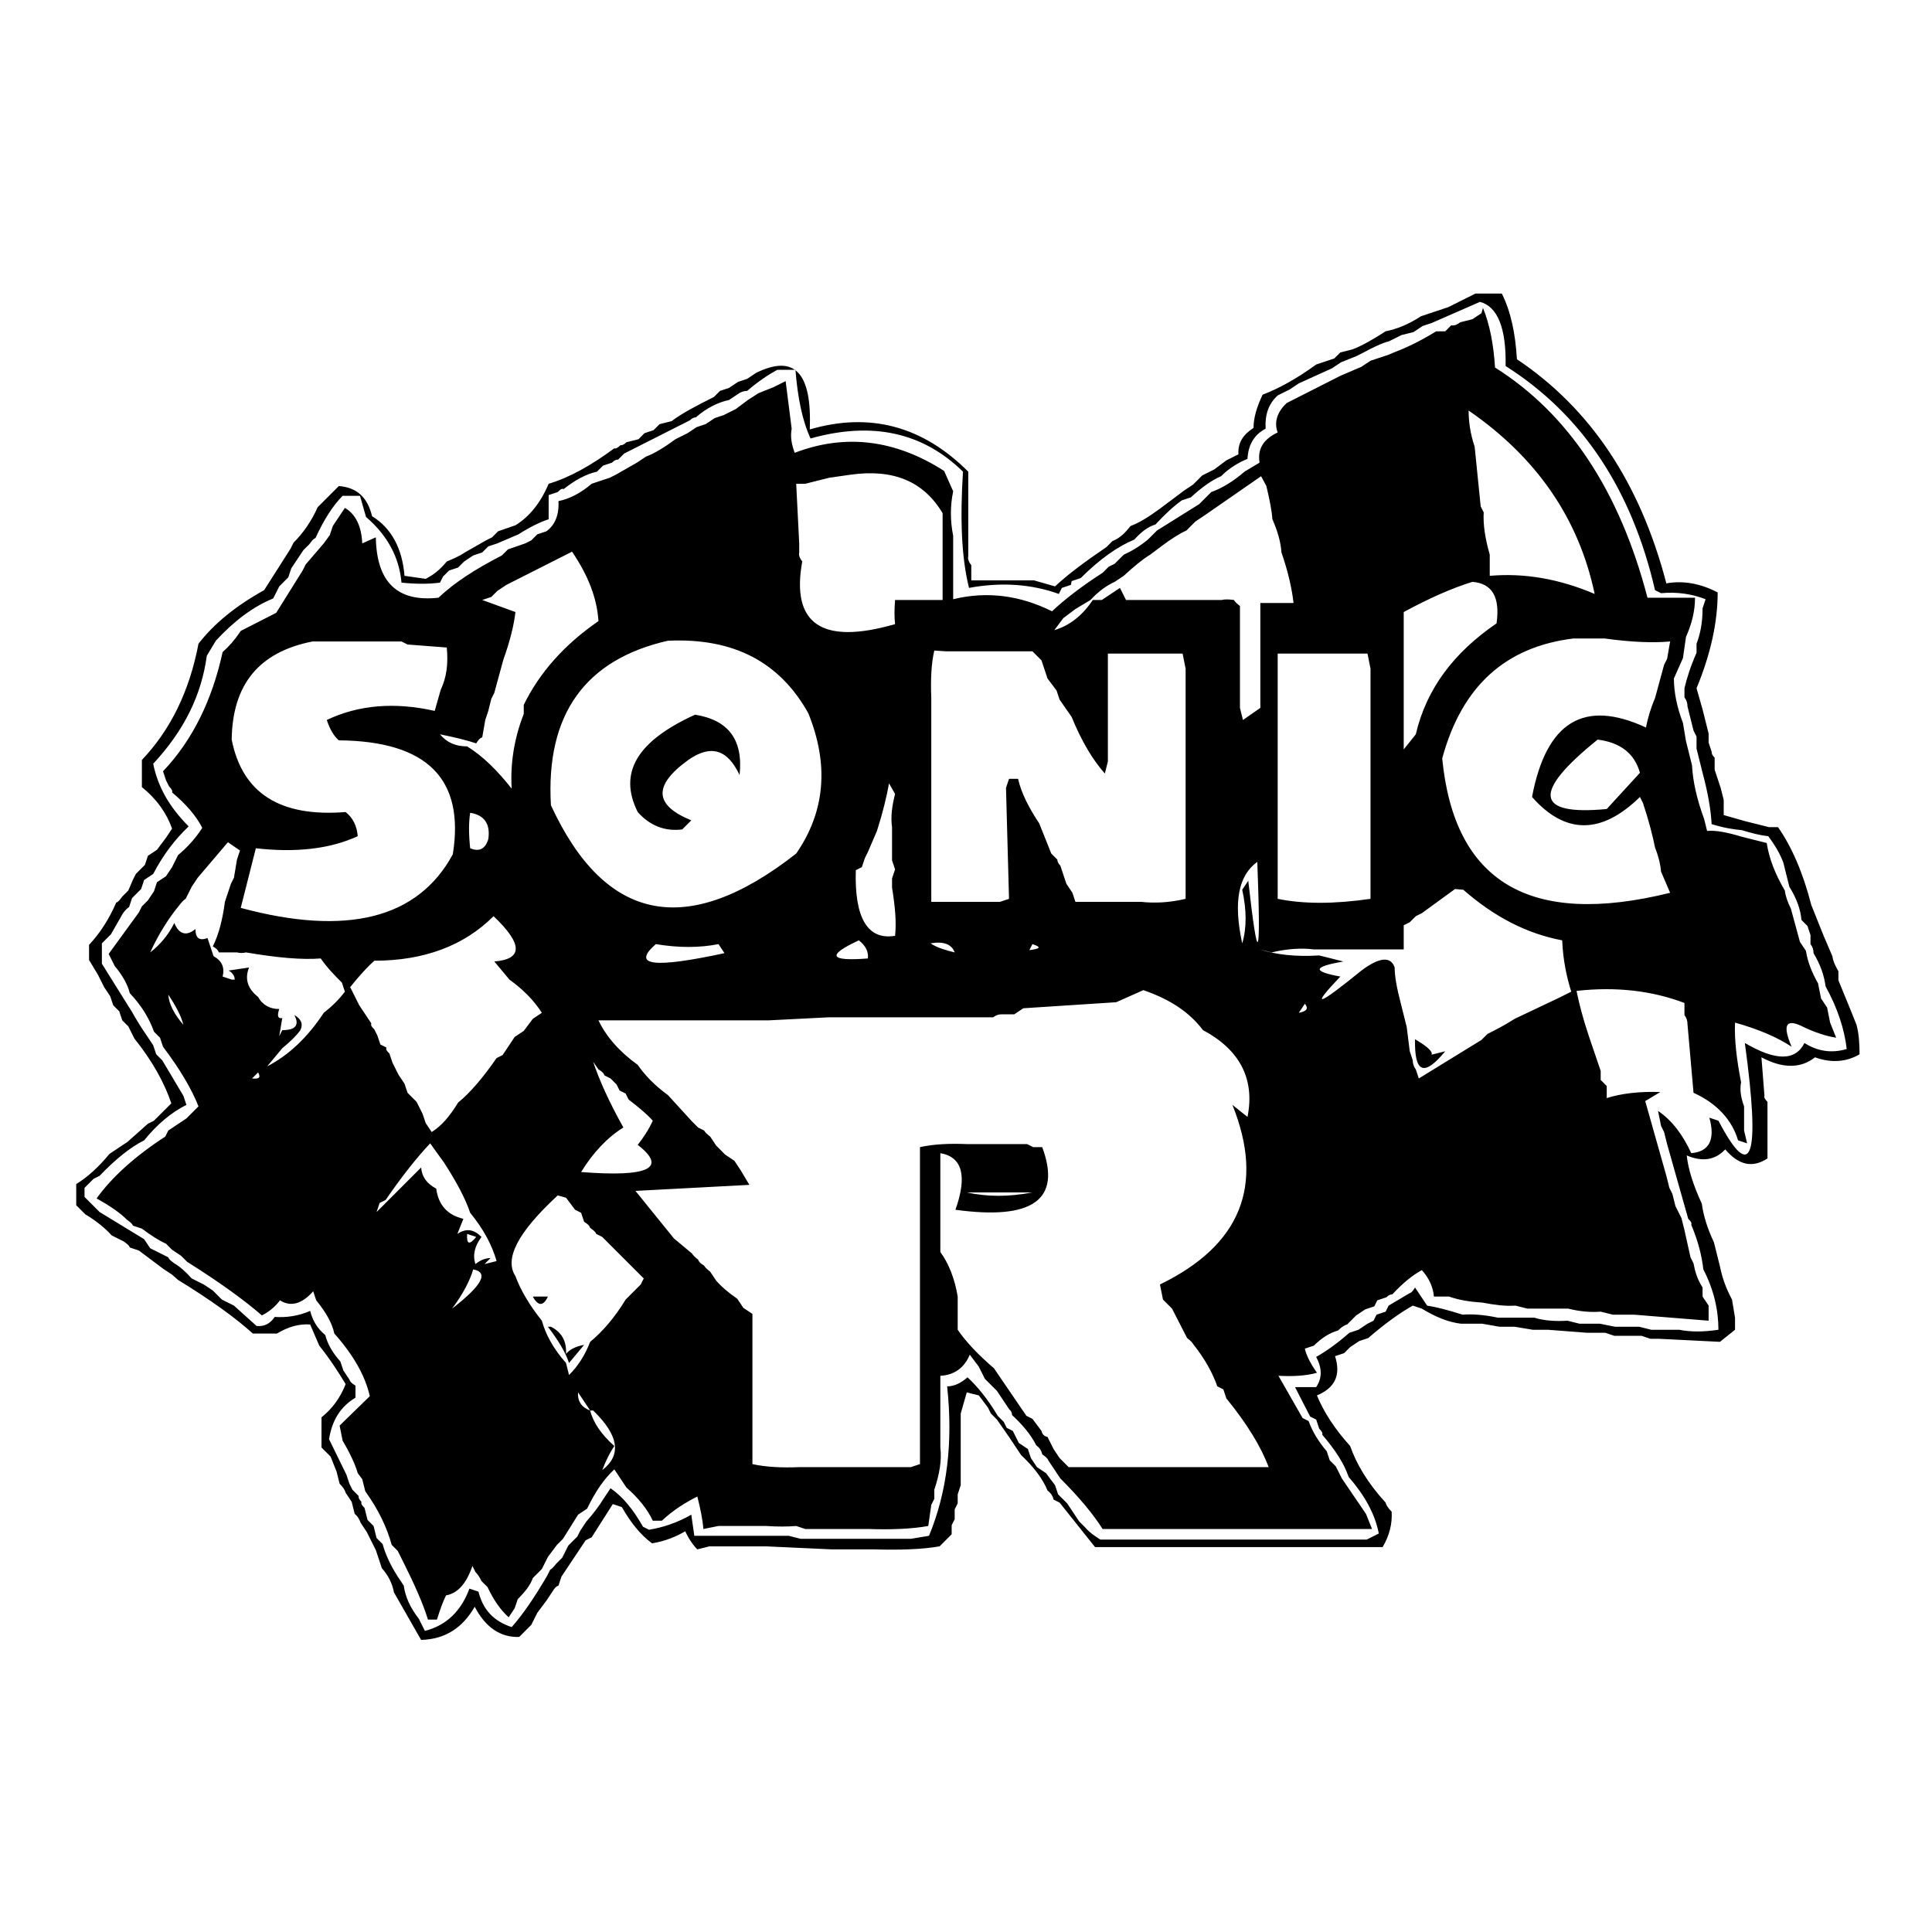 <?xml version="1.0" encoding="utf-8"?>
<!-- Svg Vector Icons : http://www.onlinewebfonts.com/icon -->
<!DOCTYPE svg PUBLIC "-//W3C//DTD SVG 1.1//EN" "http://www.w3.org/Graphics/SVG/1.1/DTD/svg11.dtd">
<svg version="1.1" xmlns="http://www.w3.org/2000/svg" xmlns:xlink="http://www.w3.org/1999/xlink" x="0px" y="0px" viewBox="0 0 256 256" enable-background="new 0 0 256 256" xml:space="preserve">
<g><g><path fill="#000000" d="M193.5,39.9l-1.6,0.8l-1.2,0.4l-1.2,0.4l-1.2,0.4c-1.7,1.1-3.2,1.7-4.7,2c-1.7,1.1-3.1,1.9-4.4,2.4l-1.6,0.4l-0.8,0.8l-2.4,0.8c-2.6,1.9-5,3.2-7.1,4c-0.8,1.7-1.2,3.1-1.2,4.4c-1.4,0.9-2.1,2-2,3.5l-1.6,0.8l-1.6,1.2l-1.6,0.8l-1.2,1.2l-1.2,0.8l-3.2,2.4c-1.5,1.1-2.8,1.9-3.9,2.3c-0.7,0.9-1.4,1.6-2.4,2l-0.8,0.8c-2.8,1.9-5.1,3.6-6.8,5.2l-2.8-0.8h-8.3v-2c-0.3-0.4-0.5-0.8-0.4-1.2V62.5c-6.1-6.1-13.1-7.9-21-5.6c0.3-7.5-2-10-7.1-7.5l-1.2,0.8l-1.2,0.4l-1.2,0.8l-1.2,0.4l-0.8,0.8c-2.4,1.2-4.3,2.2-5.6,3.2l-1.6,0.4l-0.8,0.8l-1.2,0.4l-0.8,0.8l-1.6,0.4c-0.3,0.3-0.5,0.4-0.8,0.4c-0.3,0.3-0.6,0.5-0.8,0.4c-3.1,2.3-6,3.9-8.7,4.7c-1.1,2.6-2.6,4.4-4.4,5.5l-2.3,0.8l-0.8,0.8l-0.8,0.4l-2.8,1.6c-0.9,0.6-1.7,0.9-2.4,1.2c-0.9,1.1-1.8,1.8-2.8,2.3l-2.8-0.4c-0.3-3.6-1.7-6.3-4.3-7.9c-0.6-2.5-2-3.8-4.4-4l-0.8,0.8l-2,2c-0.9,2-2,3.5-3.2,4.7l-0.4,0.8l-3.5,5.5c-3.8,2.1-6.7,4.5-8.7,7.1c-1.2,6.3-3.7,11.4-7.5,15.4v3.6c2,1.6,3.3,3.5,4,5.5l-0.8,1.2l-1.2,1.6l-1.2,0.8l-0.4,1.2l-1.2,1.2l-0.4,0.8L17,118l-0.8,0.8c-0.3,0.4-0.5,0.7-0.8,0.8c-1,2.3-2.2,4.1-3.6,5.6v2l1.2,2l0.8,1.6l0.8,1.2l0.4,1.2l0.8,0.8l0.4,1.2l0.8,0.8l0.4,0.8l0.4,0.8c2.4,3,4,5.9,4.9,8.6l-2.3,2.3l-0.8,0.4l-2.7,2.4l-2.4,1.6c-1.4,1.7-2.8,3-4.4,4v2.8l1.2,1.2c1.5,0.9,2.7,1.9,3.5,2.8l1.6,0.8c0.4,0.3,0.7,0.5,0.8,0.8l1.2,0.4l3.2,2.4l1.2,0.8l0.8,0.7c4.4,2.7,7.7,5.1,9.9,7.1h3.2c1.5-0.9,2.9-1.3,4.4-1.2l1.2,2.8c1.6,2,2.7,3.8,3.5,5.1c-0.7,1.8-1.8,3.3-3.2,4.4v4l1.2,1.2l0.8,2l0.4,1.6c0.4,0.4,0.7,0.8,0.8,1.2l0.8,1.2l0.4,1.6c0.4,0.3,0.6,0.7,0.8,1.2l0.8,1.2l0.8,1.6l0.4,0.8l0.8,2.4c0.9,1,1.4,2.1,1.6,3.2l3.6,6.3c3.2-0.1,5.5-1.6,7.1-4.4c1.4,2.7,3.4,4.1,5.9,4l1.6-1.6l0.8-1.6l1.2-1.6l0.8-1.2c0.3-0.5,0.5-0.7,0.8-0.8l0.4-1.2l0.8-1.2l0.8-1.2l1.6-2.4l0.8-0.4l2.8-4.4l1.2,0.4c1.2,2.1,2.5,3.7,4,4.8c1.8-0.3,3.2-0.9,4.4-1.6c0.4,0.9,1,1.8,1.6,2.4l1.6-0.4h7.5l8.7,0.4h5.6c3.5,0.1,6.4,0,8.7-0.4l1.6-1.6v-1.2l0.4-0.8V200l0.4-0.8V198l0.4-1.2v-9.5l0.8-2.8l1.6,0.4l1.2,1.6l0.4,0.8l0.8,0.8l1.6,2.3l1.6,2.4c1.7,1.6,2.9,3.2,3.5,4.7c0.4,0.3,0.7,0.7,0.8,1.2l0.8,0.4l4.7,5.9h38.1c0.9-1.5,1.3-3.1,1.2-4.7c-0.4-0.4-0.7-0.8-0.8-1.2c-2.4-2.6-3.9-5.2-4.7-7.5c-2-2.2-3.5-4.5-4.4-6.7c2.4-1,3.2-2.7,2.4-5.2l1.2-0.4l0.8-0.8l1.2-0.8l1.2-0.4c2.3-2,4.3-3.4,5.9-4.3l1.2,0.4c1.8,1.1,3.5,1.8,5.2,2h2.8l2.3,0.4h2l2.4,0.4h2l5.2,0.4h2.4l1.2,0.4h3.6l1.2,0.4h1.2l8,0.4l2-1.6v-1.6l-0.4-2.4c-0.8-1.5-1.3-2.9-1.6-4.4l-0.4-1.6l-0.4-1.6c-0.9-1.9-1.4-3.6-1.6-5.1c-1.1-2.4-1.8-4.5-2-6.4c2.1,0.9,3.8,0.6,5.1-0.8c1.8,2.1,3.6,2.5,5.6,1.2v-7.5c-0.3-0.3-0.5-0.6-0.4-0.8l-0.4-5.1c2.8,1.5,5.2,1.5,7.1,0c2.2,0.8,4.2,0.6,5.9-0.4c0-1.5-0.1-2.8-0.4-3.9l-0.8-2l-1.6-3.9v-1.2c-0.4-0.7-0.7-1.3-0.8-2l-1.2-2.8l-1.6-4c-1.1-4.3-2.6-7.7-4.4-10.3h-1.2l-3.2-0.8l-2.8-0.8v-2l-0.4-1.6l-0.4-1.2l-0.4-1.2v-1.6c-0.3-0.3-0.4-0.5-0.4-0.8l-0.4-1.2v-1.2l-0.8-3.2l-0.8-2.8c1.9-4.6,2.8-8.8,2.8-12.7c-2.3-1.2-4.6-1.6-6.8-1.2c-3.5-13.4-10.1-23.2-19.8-29.7c-0.2-3.4-0.8-6.3-2-8.7h-3.5L193.5,39.9z M199.5,48.5c10.1,6.4,16.7,16.3,19.8,29.7l0.8,0.4c2.1-0.2,4.1,0.1,5.9,0.8l-0.4,1.2c0,1.9-0.3,3.4-0.8,4.7v1.2c-0.8,1.8-1.3,3.4-1.6,4.7v1.2c0.3,0.4,0.4,0.8,0.4,1.2l0.8,3.2l0.4,0.8v1.6l0.8,3.2c0.7,2.6,1.1,4.9,1.2,6.8c1.6,0.5,2.9,0.7,4,0.8c1.3,0.4,2.5,0.7,3.5,0.8c0.9,1.2,1.6,2.4,2,3.5l0.8,3.2c1,1.6,1.5,3.1,1.6,4.4l0.8,0.8l0.4,1.2v1.2c0.3,0.4,0.4,0.7,0.4,1.2c0.9,1.5,1.4,2.9,1.6,4.4c1.6,2.9,2.5,5.7,2.8,8.3c-2,0.6-3.9,0.3-5.6-0.8c-1.2,2.4-3.8,2.4-7.9,0c2.1,15.3,0.9,18.7-3.5,10.3l-1.2-0.4c0.8,2.9,0,4.5-2.4,4.7c-1.1-2.4-2.5-4.3-4.4-5.6l0.4,2l0.4,0.8l0.4,1.6l2.8,9.9c0.3,0.3,0.5,0.5,0.4,0.8c0.9,2.1,1.4,4.1,1.6,5.9c1.4,2.7,2,5.4,2,8c-2,0.3-3.7,0.3-5.2,0h-3.7l-1.6-0.4h-3.2l-2-0.4h-2.7l-1.6-0.4c-1.6,0.1-3.1,0-4.4-0.4h-4.8c-1.9-0.4-3.5-0.5-4.7-0.4c-1.9-0.6-3.4-1-4.7-1.2l-1.6-2.4c-0.3,0.5-0.5,0.7-0.8,0.8L184,173l-0.4,0.8l-1.2,0.4L182,175l-0.8,0.4l-1.2,0.8l-1.2,0.4c-1.6,1.4-3,2.4-4.4,3.2c0.8,1.5,0.8,2.8,0,4h-2.8l2,3.9l0.8,0.4l0.4,1.2c0.3,0.3,0.5,0.6,0.4,0.8c1.7,2,2.9,3.8,3.5,5.6c2.1,2.4,3.5,4.9,4,7.5l-1.6,0.8h-35.3c-0.8-0.5-1.5-1-2-1.6l-0.8-0.8l-1.6-2.4l-1.2-1.2l-0.4-1.2l-1.2-1.6l-1.2-0.8l-0.8-1.2l-0.4-1.2l-1.2-0.8l-0.4-0.8l-0.4-0.8l-0.8-0.4l-0.4-0.8l-0.8-0.8c-1.3-2.2-2.7-3.9-4-5.1c-0.9,0.8-1.8,1.2-2.7,1.2c0.8,7.4,0,14-2.4,19.8l-2.4,0.4h-14.6l-1.6-0.4H92l-0.4-2.8c-1.9,1.1-3.8,1.7-5.6,2l-0.8-0.4c-1.3-2.3-2.7-4-4.3-5.1l-0.8,1.2c-0.8,1.3-1.6,2.3-2.4,3.2l-0.8,1.2l-0.4,0.8l-1.2,1.2l-0.8,1.6l-0.8,0.8c-0.3,0.4-0.6,0.7-0.8,0.8l-0.4,0.8c-1.7,2.9-3.2,5.1-4.7,6.8c-2.4-0.8-3.8-2.3-4.4-4.7l-1.2-0.4c-1.1,3-3.1,4.9-5.9,5.6l-0.8-1.6c-1.1-1.4-1.8-2.9-2-4.4l-0.8-1.2c-1.1-1.7-1.7-3.2-2-4.3l-0.8-0.8l-0.4-1.6l-0.8-0.8l-0.4-1.6c-0.3-0.3-0.5-0.5-0.4-0.8c-0.3-0.3-0.4-0.5-0.4-0.8l-0.8-0.8l-0.4-0.8l-0.4-1.2l-2.3-4.7c0.4-2.5,1.5-4.3,3.5-5.5v-1.6c-0.5-0.3-0.7-0.5-0.8-0.8l-0.8-1.2l-0.4-1.2c-1-1.1-1.7-2.3-2-3.5c-1.1-0.9-1.7-2-2-3.2c-1.6,0.7-3.2,0.9-4.7,0.8c-0.6,0.9-1.4,1.3-2.4,1.2L31,173l-1.6-0.8l-1.2-1.2l-1.2-0.8l-1.6-0.8c-0.8-0.9-1.6-1.6-2.3-2c-0.4-0.3-0.7-0.5-0.8-0.8l-0.8-0.4l-1.6-0.8l-0.8-1.2l-5.9-3.6l-2-2v-1.2l1.2-1.2l0.8-0.4c2.1-2.2,4.1-3.8,5.9-4.7c1.7-2.1,3.6-3.7,5.6-4.7l-0.4-1.2l-2.8-4.7l-0.8-0.8l-0.4-1.2l-0.8-1.2c-0.9-1.3-1.5-2.3-2-3.2l-4-6.4V125l1.2-1.2l1.6-2.8c0.3-0.4,0.6-0.7,0.8-0.8l0.4-1.2l1.2-1.2l0.4-1.2l1.2-0.8c1.3-2.5,2.9-4.6,4.7-6.3c-2.6-2.6-4.1-5.3-4.7-8.3c4.1-4.4,6.4-9.1,7.1-14.3l1.2-2c2.4-2.6,4.9-4.5,7.6-5.6l0.8-1.6l1.2-1.2l0.4-1.2l0.8-1.2l0.8-1.2l0.8-0.8c0.3-0.4,0.5-0.7,0.8-0.8c1.1-2.4,2.3-4.3,3.6-5.6h2.3l0.8,2.8c2.8,2.4,4.4,5.3,4.7,8.7c1.9,0.2,3.6,0.2,5.1,0l0.4-0.8l0.8-0.8l1.2-0.4l0.8-0.8l1.2-0.8l1.2-0.4l0.8-0.8l1.2-0.4l2.8-1.2c1.4-0.9,2.8-1.6,4-2v-3.2l1.2-0.4c0.3-0.3,0.5-0.5,0.8-0.4c1.5-1.2,3-2,4.4-2.3l0.8-0.8l1.2-0.4c0.3-0.3,0.5-0.4,0.8-0.4l0.8-0.8l8.7-4.4c0.3-0.3,0.6-0.4,0.8-0.4c1.5-1.3,3-2,4.4-2.3l1.2-0.8c0.4-0.3,0.8-0.4,1.2-0.4c1.5-1.3,2.9-2.2,4-2.8h2.4c0.3,3.7,0.9,6.7,2,9.1c8.2-2.3,14.9-0.8,20.2,4.4c-0.4,6.3-0.2,11.4,0.8,15.4c4.3-0.8,8.3-0.5,11.9,0.8l0.4-0.8l1.2-0.4L142,77l1.2-0.4c2.5-2.5,4.9-4.2,7.1-5.1c0.9-1,1.8-1.7,2.8-2c1.3-1.4,2.5-2.5,3.5-3.2l1.2-0.4c1.4-1.3,2.8-2.3,4-2.8c1.1-1.1,2.3-1.8,3.5-2.3c0.1-1.9,0.9-3.2,2.4-4c-0.1-1.9,0.4-3.3,1.6-4.4l1.6-0.8l1.2-0.8l4.4-2l1.2-0.8l2-0.8l0.8-0.4c1.3-0.7,2.5-1.3,3.6-1.6l1.6-0.8l1.6-0.4l1.2-0.8l1.2-0.4l6.4-2.8C198.4,40.6,199.6,43.4,199.5,48.5L199.5,48.5z M196.3,41.5l-1.2,0.8l-1.6,0.4c-0.4,0.3-0.8,0.5-1.2,0.4l-0.8,0.8h-1.2c-2.1,1.3-4,2.2-5.6,2.8L184,47l-2.4,0.8l-1.2,0.8l-2.8,1.2l-7.1,3.6c-1.3,1.2-1.7,2.6-1.2,3.9c-1.9,0.9-2.7,2.2-2.4,4l-2,1.2c-1.5,1.3-3,2.2-4.4,2.7l-1.6,1.6l-5.6,3.5l-1.2,1.2c-1.1,0.9-2.1,1.5-3.2,2l-1.2,1.2l-0.8,0.4l-0.8,0.8c-2.8,1.8-5,3.5-6.7,5.1c-4.2-2.1-8.6-2.7-13.1-1.6v-8.4c-0.4-2-0.4-4,0-5.9l-1.2-2.7c-6.4-4.1-13-5-19.8-2.4c-0.4-1.1-0.6-2.1-0.4-3.2l-0.8-6.3l-1.6,0.8l-2,0.8L99.1,53l-1.6,1.2L95.9,55l-1.2,0.4l-1.2,0.8l-1.2,0.4l-1.2,0.8l-1.6,0.8c-1.5,1.1-2.8,1.9-3.9,2.3l-1.2,0.8l-2.8,1.6l-0.8,0.4l-2.4,0.8c-1.4,1.2-2.9,2-4.4,2.3c0.1,1.9-0.5,3.2-1.6,4l-1.2,0.4l-0.8,0.8l-0.8,0.4l-2.3,0.8l-0.8,0.8c-3.5,1.8-6.3,3.6-8.4,5.6c-5.4,0.6-8.2-2-8.3-8L48,72c-0.1-2.3-0.9-3.9-2.3-4.7l-0.8,1.2l-0.8,1.2l-0.4,1.2L42.9,72l-2.4,2.8l-0.4,0.8l-3.5,5.6l-4.7,2.4c-0.8,1.2-1.6,2.1-2.4,2.8c-1.4,6.4-4,11.7-7.9,15.8l0.4,1.2l0.4,0.8c0.3,0.3,0.5,0.6,0.4,0.8c1.8,1.5,3.2,3.1,4,4.7c-0.9,1.4-2,2.6-3.2,3.6l-0.8,1.6l-0.8,1.2l-1.2,0.8l-0.4,1.2l-0.8,1.2l-0.8,0.8l-0.4,0.8l-4,5.5l0.8,1.6c1,1.2,1.7,2.4,2,3.6c1.6,1.7,2.6,3.4,3.2,5.1l0.8,0.8l0.4,1.2c2.2,2.9,3.8,5.6,4.7,7.9l-0.8,0.8l-0.8,0.8l-2.4,1.6l-0.4,0.8c-4,2.6-7.1,5.4-9.1,8.2c1.8,1,3.1,1.9,4,2.8c0.4,0.3,0.7,0.5,0.8,0.8l1.2,0.4c1.2,0.9,2.3,1.6,3.2,2l0.8,0.8l1.2,0.8l0.8,0.8c4.3,2.7,7.6,5.1,9.9,7.1c1-0.5,1.8-1.2,2.4-2c1.4,0.9,2.9,0.5,4.4-1.2l0.4,1.2c1.3,1.6,2.1,3,2.4,4.4c2.5,2.8,4.1,5.6,4.7,8.3l-4,3.9l0.4,2c1,1.7,1.7,3.2,2,4.3L48,196l0.4,1.6c1.8,2.5,2.9,4.9,3.5,7.1l0.8,0.8l0.4,0.8l0.4,0.8c1.5,3,2.6,5.5,3.2,7.5h1.2c0.4-1.3,0.8-2.4,1.2-3.2c1.6-0.3,2.7-1.6,3.5-3.9l0.4,0.8c0.4,0.4,0.6,0.8,0.8,1.2l0.8,0.8c0.8,1.7,1.7,3,2.8,4l0.8-1.2l0.4-1.2c1-1,1.7-1.9,2-2.8l1.2-1.2l0.8-1.6l1.2-1.6l0.8-0.8l2-3.2l1.2-0.8c1.1-2.3,2.3-4,3.6-5.2l1.6,2.4c1.6,1.4,2.8,2.9,3.5,4.4h1.2c1.5-1.4,3.1-2.4,4.7-3.2c0.4,1.6,0.7,3,0.8,4.3l2-0.4h6.3c1.5,0.1,2.8,0.1,4,0l1.2,0.4h8.3c3.1,0.1,5.8,0,8-0.4l0.4-2.8l0.4-0.8v-1.2c0.7-2.1,1-3.9,0.8-5.6v-9.5c1.9-0.1,3.2-1.1,3.9-2.8l1.2,1.6l0.8,1.6l1.6,1.6l1.6,2.4c0.3,0.3,0.4,0.5,0.4,0.8c1.4,1.3,2.5,2.6,3.2,4c0.4,0.3,0.7,0.7,0.8,1.2c0.4,0.3,0.7,0.5,0.8,0.8l1.6,2.4c2.6,2.6,4.4,4.8,5.6,6.7h35.7l-0.8-2l-3.2-4.7l-0.8-1.6l-0.8-0.8l-0.4-1.2c-1.1-1.3-1.9-2.6-2.4-4l-0.8-0.4l-3.2-5.6c2,0.1,3.7,0,5.1-0.4c-0.9-1.3-1.4-2.3-1.6-3.2l1.2-0.4c1-1,2.1-1.7,3.2-2c0.4-0.4,0.8-0.7,1.2-0.8l1.2-1.2l1.2-0.8l1.2-0.4l0.4-0.8l1.2-0.4c0.3-0.3,0.6-0.4,0.8-0.4c1.3-1.4,2.6-2.5,3.9-3.2c1,1.1,1.5,2.3,1.6,3.5h2c1.4,0.5,2.9,0.7,4.4,0.8c1.6,0.3,3.1,0.5,4.4,0.4l1.6,0.4h5.4c1.6,0.4,3,0.5,4.3,0.4l1.6,0.4h2.8l9.9,0.8v-2l-0.8-1.2v-1.2c-0.7-1.1-1-2.1-1.2-3.2l-0.4-0.8l-0.8-3.6l-0.4-1.6l-0.8-1.6l-0.4-1.6l-0.4-0.8l-0.4-1.6l-2.8-9.9l2-1.2c-2.8-0.1-5.2,0.2-7.1,0.8v-1.6l-0.8-0.8v-1.2l-1.6-4.7c-0.8-2.4-1.3-4.4-1.6-5.9c5.3-0.6,10.1,0,14.3,1.6v1.6c0.3,0.4,0.4,0.8,0.4,1.2l0.8,9.1c3.1,1.4,5.1,3.6,5.9,6.3l1.2,0.4l-0.4-1.7v-3.2c-0.4-1.1-0.6-2.1-0.4-3.2c-0.6-3.1-0.9-5.7-0.8-7.9c3.2,0.9,5.7,2,7.5,3.2c-1.2-2.8-0.8-3.7,1.2-2.8c1.8,0.9,3.4,1.4,4.7,1.6l-0.8-2l-0.4-2l-0.8-1.2l-0.4-2c-0.8-1.4-1.4-2.9-1.6-4.3l-0.8-1.2l-1.2-4.4c-0.4-0.8-0.7-1.6-0.8-2.4c-1.3-2.2-2.1-4.3-2.4-6.3l-3.2-0.8c-2-0.6-3.5-0.9-4.7-0.8l-0.4-1.6c-1-2.7-1.5-5.1-1.6-7.1l-0.8-3.2l-0.4-2.4c-0.8-2.1-1.2-4.1-1.2-5.9l1.2-2.7l0.4-2.8c0.8-1.8,1.2-3.5,1.2-5.2h-6.3c-3.7-14.2-10.5-24.4-20.2-30.5c-0.2-3.1-0.7-5.7-1.6-7.9L196.3,41.5L196.3,41.5z M211.3,78.7c-4.7-2-9.3-2.8-13.9-2.4v-2.8c-0.6-2.1-0.9-4-0.8-5.6l-0.4-0.8l-0.8-7.9c-0.6-1.8-0.8-3.4-0.8-4.8C203.6,60.6,209.2,68.7,211.3,78.7L211.3,78.7z M124.9,68v11.5h-6.3c-0.1,1.3-0.1,2.3,0,3.2c-9.7,2.8-13.8,0-12.3-8.3c-0.3-0.4-0.5-0.8-0.4-1.2v-1.2l-0.4-7.9h1.2l3.2-0.8l2.8-0.4C118.4,62.1,122.4,63.8,124.9,68L124.9,68z M167.8,64.4c0.4,1.7,0.7,3.1,0.8,4.4c0.7,1.6,1.1,3,1.2,4.4c0.9,2.6,1.4,4.9,1.6,6.7H167v13.9l-2.3,1.6l-0.4-1.6V80.3c-0.4-0.3-0.7-0.6-0.8-0.8c-0.7-0.1-1.3-0.1-1.6,0h-12.7l-0.8-1.6l-2.4,1.6h-1.2c-1.4,2.1-3.1,3.4-5.1,4l1.2-1.6l1.6-1.2l2-1.2c1-1.1,2.1-1.9,3.2-2.4l1.2-0.8c1.3-1.2,2.5-2.2,3.5-2.8l1.6-1.2c1.2-0.9,2.3-1.6,3.2-2l1.2-1.2l1.2-0.8l7.5-5.2L167.8,64.4z M79.3,82.3c-4.5,3.1-7.8,6.8-9.9,11.1v1.2c-1.3,3.3-1.8,6.7-1.6,9.9c-1.9-2.4-3.8-4.3-5.9-5.6c-1.5,0-2.7-0.5-3.6-1.6c2,0.4,3.6,0.8,4.8,1.2c0.3-0.5,0.5-0.7,0.8-0.8l0.4-2.3l0.4-1.2l0.4-1.6l0.4-0.8l1.2-4.4c0.9-2.5,1.4-4.6,1.6-6.3l-4.4-1.6l1.2-0.4l0.8-0.8l1.2-0.8l8.7-4.4C77.9,76.2,79.1,79.2,79.3,82.3L79.3,82.3z M198.3,82.6c-5.7,3.9-9.3,8.7-10.7,14.7l-1.6,2V81.1c3.5-1.9,6.5-3.2,9.1-4C197.7,77.3,198.8,79.1,198.3,82.6L198.3,82.6z M209.8,84.6h2.8c3.6,0.5,6.5,0.6,8.7,0.4l-0.4,2.3l-0.4,0.8l-1.2,4.4c-0.6,1.4-1,2.8-1.2,3.9c-8.2-3.8-13.2-0.8-15.1,9.2c4.4,5,9.2,5,14.3,0l0.4,0.8c0.8,2.4,1.3,4.4,1.6,5.9c0.4,1,0.7,2.1,0.8,3.2l1.2,2.8c-18.6,4.6-28.6-1.4-30.2-17.8c2.6-9.6,8.4-14.8,17.4-15.9L209.8,84.6L209.8,84.6z M42.5,85h10.7l0.8,0.4l5.2,0.4c0.2,2.1,0,3.9-0.8,5.6l-0.8,2.8c-5.3-1.2-10.1-0.8-14.3,1.2c0.4,1.2,0.9,2.1,1.6,2.7c11.7,0.1,16.7,5.1,15.1,15.1c-4.6,8.5-14,10.9-28.1,7.1l2-7.9c5.3,0.6,9.8,0.1,13.5-1.6c-0.1-1.3-0.6-2.4-1.6-3.2c-8.7,0.7-13.7-2.5-15.1-9.6c0.1-7.3,3.6-11.6,10.7-13H42.5L42.5,85z M107.1,94.5c2.8,6.9,2.2,13.1-1.6,18.6c-14.4,11.3-25.3,9.2-32.5-6.4c-0.7-12,4.5-19.3,15.5-21.8C97.2,84.5,103.3,87.7,107.1,94.5L107.1,94.5z M125.3,86.3h11.5l1.2,1.2l0.8,2.4l1.2,1.6l0.4,1.2l1.6,2.3c1.3,3.2,2.8,5.7,4.4,7.5l0.4-1.6V86.6h9.9l0.4,2v30.5c-2.1,0.5-4.1,0.6-5.9,0.4h-8.7l-0.4-1.2l-0.8-1.2l-0.4-1.2l-0.4-1.2c-0.3-0.3-0.4-0.6-0.4-0.8l-0.8-0.8l-1.6-4c-1.4-2.1-2.4-4.1-2.8-5.9h-1.2l-0.4,1.2l0.4,14.7l-1.2,0.4h-9.1v-27c-0.1-2.5,0-4.6,0.4-6.3L125.3,86.3L125.3,86.3z M170.5,86.6h10.7l0.4,2v30.5c-4.8,0.7-8.9,0.7-12.3,0V86.6H170.5z M84.5,107.6c1.6,1.8,3.6,2.6,5.9,2.3l1.2-1.2c-4.9-2-5.1-4.6-0.4-8c3-2.1,5.2-1.4,6.8,2c0.5-4.7-1.5-7.3-5.9-8C84.4,98.2,81.9,102.4,84.5,107.6L84.5,107.6z M217.3,102.4l-4.4,4.8c-9.5,0.9-9.9-2.2-1.2-9.2C214.8,98.4,216.6,99.9,217.3,102.4z M118.6,105.2c-0.4,1.6-0.6,3-0.4,4.4v4.4l0.4,1.2l-0.4,1.2v1.2c0.4,2.5,0.6,4.6,0.4,6.4c-3.6,0.6-5.4-2.3-5.2-8.7l0.8-0.4l0.4-1.2l0.4-0.8l1.2-2.8c0.8-2.5,1.3-4.6,1.6-6.3L118.6,105.2z M64.7,111.2c-0.4,1.3-1.2,1.7-2.4,1.2c-0.2-1.9-0.2-3.4,0-4.7C64.2,108,65,109.2,64.7,111.2L64.7,111.2z M31.8,112.7l-0.4,1.2l-0.4,2.4l-0.4,0.8l-0.8,2.4c-0.3,2.3-0.8,4.3-1.6,5.9c0.5,0.3,0.7,0.5,0.8,0.8h2.4c0.4,0.1,0.8,0.1,1.2,0c4.1,0.7,7.4,1,9.9,0.8c0.9,1.3,1.9,2.3,2.8,3.2l0.4,1.2c-0.9,1.2-1.9,2.1-2.8,2.8c-2.1,3.2-4.6,5.6-7.5,7.1l2-2.4c1.1-0.9,1.9-1.7,2.4-2.4c0.4-0.8,0.1-1.5-0.8-2c0.7,1.3,0.2,2-1.6,2l-0.4,0.8l0.4-2.4c-0.6,0.1-0.7-0.3-0.4-1.2c-1.2,0-2.2-0.5-2.8-1.6c-1.4-1.1-1.8-2.4-1.2-3.9l-2.7,0.4c0.5,0.3,0.8,0.7,0.8,1.2h-0.4l-1.2-0.4c0.3-1.2-0.1-2.1-1.2-2.7l-0.8-2.4c-1.1,0.4-1.6,0-1.6-1.2c-1.2,1-2.2,0.7-2.8-0.8c-0.8,1.6-1.9,2.9-3.2,3.9c1.2-2.6,2.5-4.6,3.9-6.3c0.3-0.4,0.6-0.7,0.8-0.8l0.8-1.6l0.8-1.2l4-4.7L31.8,112.7z M165.4,116.7l-0.8,1.2c0.6,2.7,0.6,5.1,0,7.1c-1.2-5.5-0.5-9,2-10.8C167.1,127.5,166.7,128.3,165.4,116.7L165.4,116.7z M193.9,117.9c4,3.5,8.3,5.8,13.1,6.7c0.1,2.6,0.6,4.9,1.2,6.8l-1.6,0.8l-5.9,2.8c-1.4,0.9-2.6,1.5-3.6,2l-0.8,0.8l-8.3,5.1l-0.4-1.2c-0.3-0.4-0.4-0.8-0.4-1.2l-0.4-1.2l-0.4-3.2l-0.8-3.2c-0.5-1.9-0.8-3.5-0.8-4.7c-0.5-1.5-2-1.4-4.4,0.4c-5.9,4.8-6.8,5-2.8,0.8c-3.8-0.7-3.6-1.3,0.4-2l-3.2-0.8c-3.1,0.2-5.7-0.1-7.9-0.8l1.6,0.4c2.1-0.5,4-0.6,5.6-0.4h11.9v-3.2l0.8-0.4l0.8-0.8l0.8-0.4l4.4-3.2L193.9,117.9L193.9,117.9z M65.5,127.4l2,2.4c1.8,1.3,3.2,2.7,4.3,4.4l-1.2,0.8l-1.2,1.6l-1.2,0.8l-1.6,2.4l-0.8,0.4c-1.8,2.6-3.5,4.6-5.1,5.9c-1.1,1.8-2.2,3.1-3.5,3.9l-0.8-1.2l-0.4-1.2l-0.8-1.6l-1.2-1.2l-0.4-1.2l-0.8-1.2l-0.8-1.6l-0.4-1.2c-0.3-0.3-0.5-0.5-0.4-0.8l-0.8-0.4l-0.4-1.2l-0.4-0.8c-0.3-0.3-0.5-0.5-0.4-0.8l-1.6-2.4l-1.2-2.4c1.2-1.5,2.3-2.7,3.2-3.5c6.6,0,11.9-2,15.8-5.9C69.3,125.1,69.3,127.1,65.5,127.4L65.5,127.4z M115,127c-5.1,0.4-5.5-0.4-1.2-2.4C114.7,125.3,115.1,126.1,115,127z M95.2,125.1l0.8,1.2c-9.3,2-12.4,1.7-9.1-1.2C89.9,125.6,92.7,125.6,95.2,125.1z M126.5,126.2c-1.2-0.3-2.3-0.6-3.2-1.2C125,124.7,126.1,125.1,126.5,126.2z M136.8,125.1c1.2,0.4,1.1,0.6-0.4,0.8L136.8,125.1z M159.4,136.5c4.9,2.6,6.9,6.5,5.9,11.5l-2-1.6c4.3,10.7,1.1,18.6-9.6,23.8l0.4,2l1.2,1.2l2,3.9c0.4,0.3,0.7,0.6,0.8,0.8c1.6,2,2.6,3.9,3.2,5.6l0.8,0.4l0.4,1.2c2.7,3.3,4.6,6.4,5.6,9.1h-26.5l-1.2-1.2l-0.8-1.2l-0.8-1.6c-0.5-0.1-0.7-0.4-0.8-0.8l-1.2-1.6l-0.8-0.4l-4.3-6.3c-2.1-1.8-3.7-3.5-4.8-5.1v-4.4c-0.4-2.4-1.2-4.4-2.3-5.9v-13.1c2.9,0.5,3.6,3,2,7.5c10.2,1.4,14.1-1.3,11.5-8.3h-1.2l-0.8-0.4h-7.9c-2.4-0.1-4.5,0-6.3,0.4v42l-1.2,0.4h-14.7c-2.4,0.1-4.5,0-6.3-0.4v-19.9l-1.2-0.8l-0.8-1.2c-1.3-0.9-2.2-1.7-2.8-2.4l-0.8-1.2c-0.4-0.3-0.7-0.6-0.8-0.8c-0.5-0.3-0.7-0.5-0.8-0.8c-0.4-0.3-0.7-0.6-0.8-0.8l-2.4-2l-5.1-6.3l15.1-0.8l-1.2-2l-0.8-1.2l-1.2-0.8l-1.2-1.2l-0.8-1.2c-0.4-0.3-0.7-0.6-0.8-0.8l-0.8-0.4l-0.8-0.8l-3.2-3.5c-1.8-1.3-3.1-2.7-4-4c-2.5-1.8-4.2-3.8-5.2-5.9h22.6l7.9-0.4h21.8c0.4-0.3,0.7-0.4,1.2-0.4h1.6l1.2-0.8l12.3-0.8l3.6-1.6C155,132.4,157.6,134.1,159.4,136.5L159.4,136.5z M24.3,135.8c-1.2-1.4-1.9-2.7-2-4C23.3,133.3,24,134.6,24.3,135.8z M172.1,134.2l0.8-1.2C173.4,133.6,173.2,134,172.1,134.2z M191.5,139.3l-3.2,0.8c2.1,0,1.9-0.8-0.8-2.4C187.4,142.2,188.7,142.7,191.5,139.3L191.5,139.3z M79.3,141.7c0.5,0.3,0.7,0.5,0.8,0.8l0.8,0.4l0.8,0.8l0.4,0.8l0.8,0.4l0.4,0.8c1.3,1,2.4,1.9,3.2,2.8c-0.6,1.3-1.3,2.3-2,3.2c4,3.1,1.4,4.3-7.5,3.6c1.6-2.6,3.5-4.6,5.6-5.9c-1.9-3.4-3.2-6.3-4-8.7L79.3,141.7z M34.2,142.1c0.4,0.7,0.1,0.9-0.8,0.8L34.2,142.1z M58.8,154c1.7,2.6,2.9,4.9,3.5,6.7c1.8,2.2,2.9,4.3,3.5,6.4l-1.6,0.4l0.8-0.8c-0.7,0-1.4,0.3-2,0.8c-0.4-1.2-0.1-2.4,0.8-3.6c-1-1-2-1.2-3.2-0.4l0.8-2c-2.1-0.5-3.3-1.8-3.6-4c-1.3-0.7-1.9-1.6-2-2.8l-5.9,5.9l0.4-1.2l0.8-0.4c2.2-3.2,4.2-5.7,5.9-7.5L58.8,154z M129.7,158h7.1c-3.1,0.6-6,0.6-8.7,0H129.7z M75,158.7l1.2,1.6l0.8,0.4l0.4,1.2c0.5,0.3,0.7,0.5,0.8,0.8c0.4,0.3,0.7,0.5,0.8,0.8l0.8,0.4l0.8,0.8l4.7,4.7l-0.4,0.8l-2,2c-1.4,2.3-3,4.2-4.7,5.6c-0.7,1.8-1.6,3.2-2.8,4.4l-0.4-1.6c-1.7-1.9-2.7-3.8-3.2-5.6c-1.6-2-2.8-4-3.5-5.9c-1.5-2.3,0.3-5.8,5.6-10.7L75,158.7z M63.1,163.9c-0.9,1.1-1.3,1-1.2-0.4L63.1,163.9z M59.9,173.4c1.5-2,2.4-3.8,2.8-5.2C64.8,168.6,63.9,170.3,59.9,173.4z M72.6,171.8h-2C71.3,173.1,72,173.1,72.6,171.8z M72.6,175.8c1.3,1.7,2.3,3.3,2.8,4.8l2-2.4c-1.1,0.2-1.9,0.6-2.4,1.2c0.1-1.7-0.6-2.9-2-3.6L72.6,175.8L72.6,175.8z M78.2,186.9c-1.1-0.4-1.7-1.2-1.6-2.4L78.2,186.9z M78.6,186.9c3.4,3.3,3.8,5.9,1.2,7.9c0.5-1.3,1-2.3,1.6-3.2c-1.7-1.5-2.8-3.1-3.2-4.7L78.6,186.9L78.6,186.9z"/></g></g>
</svg>